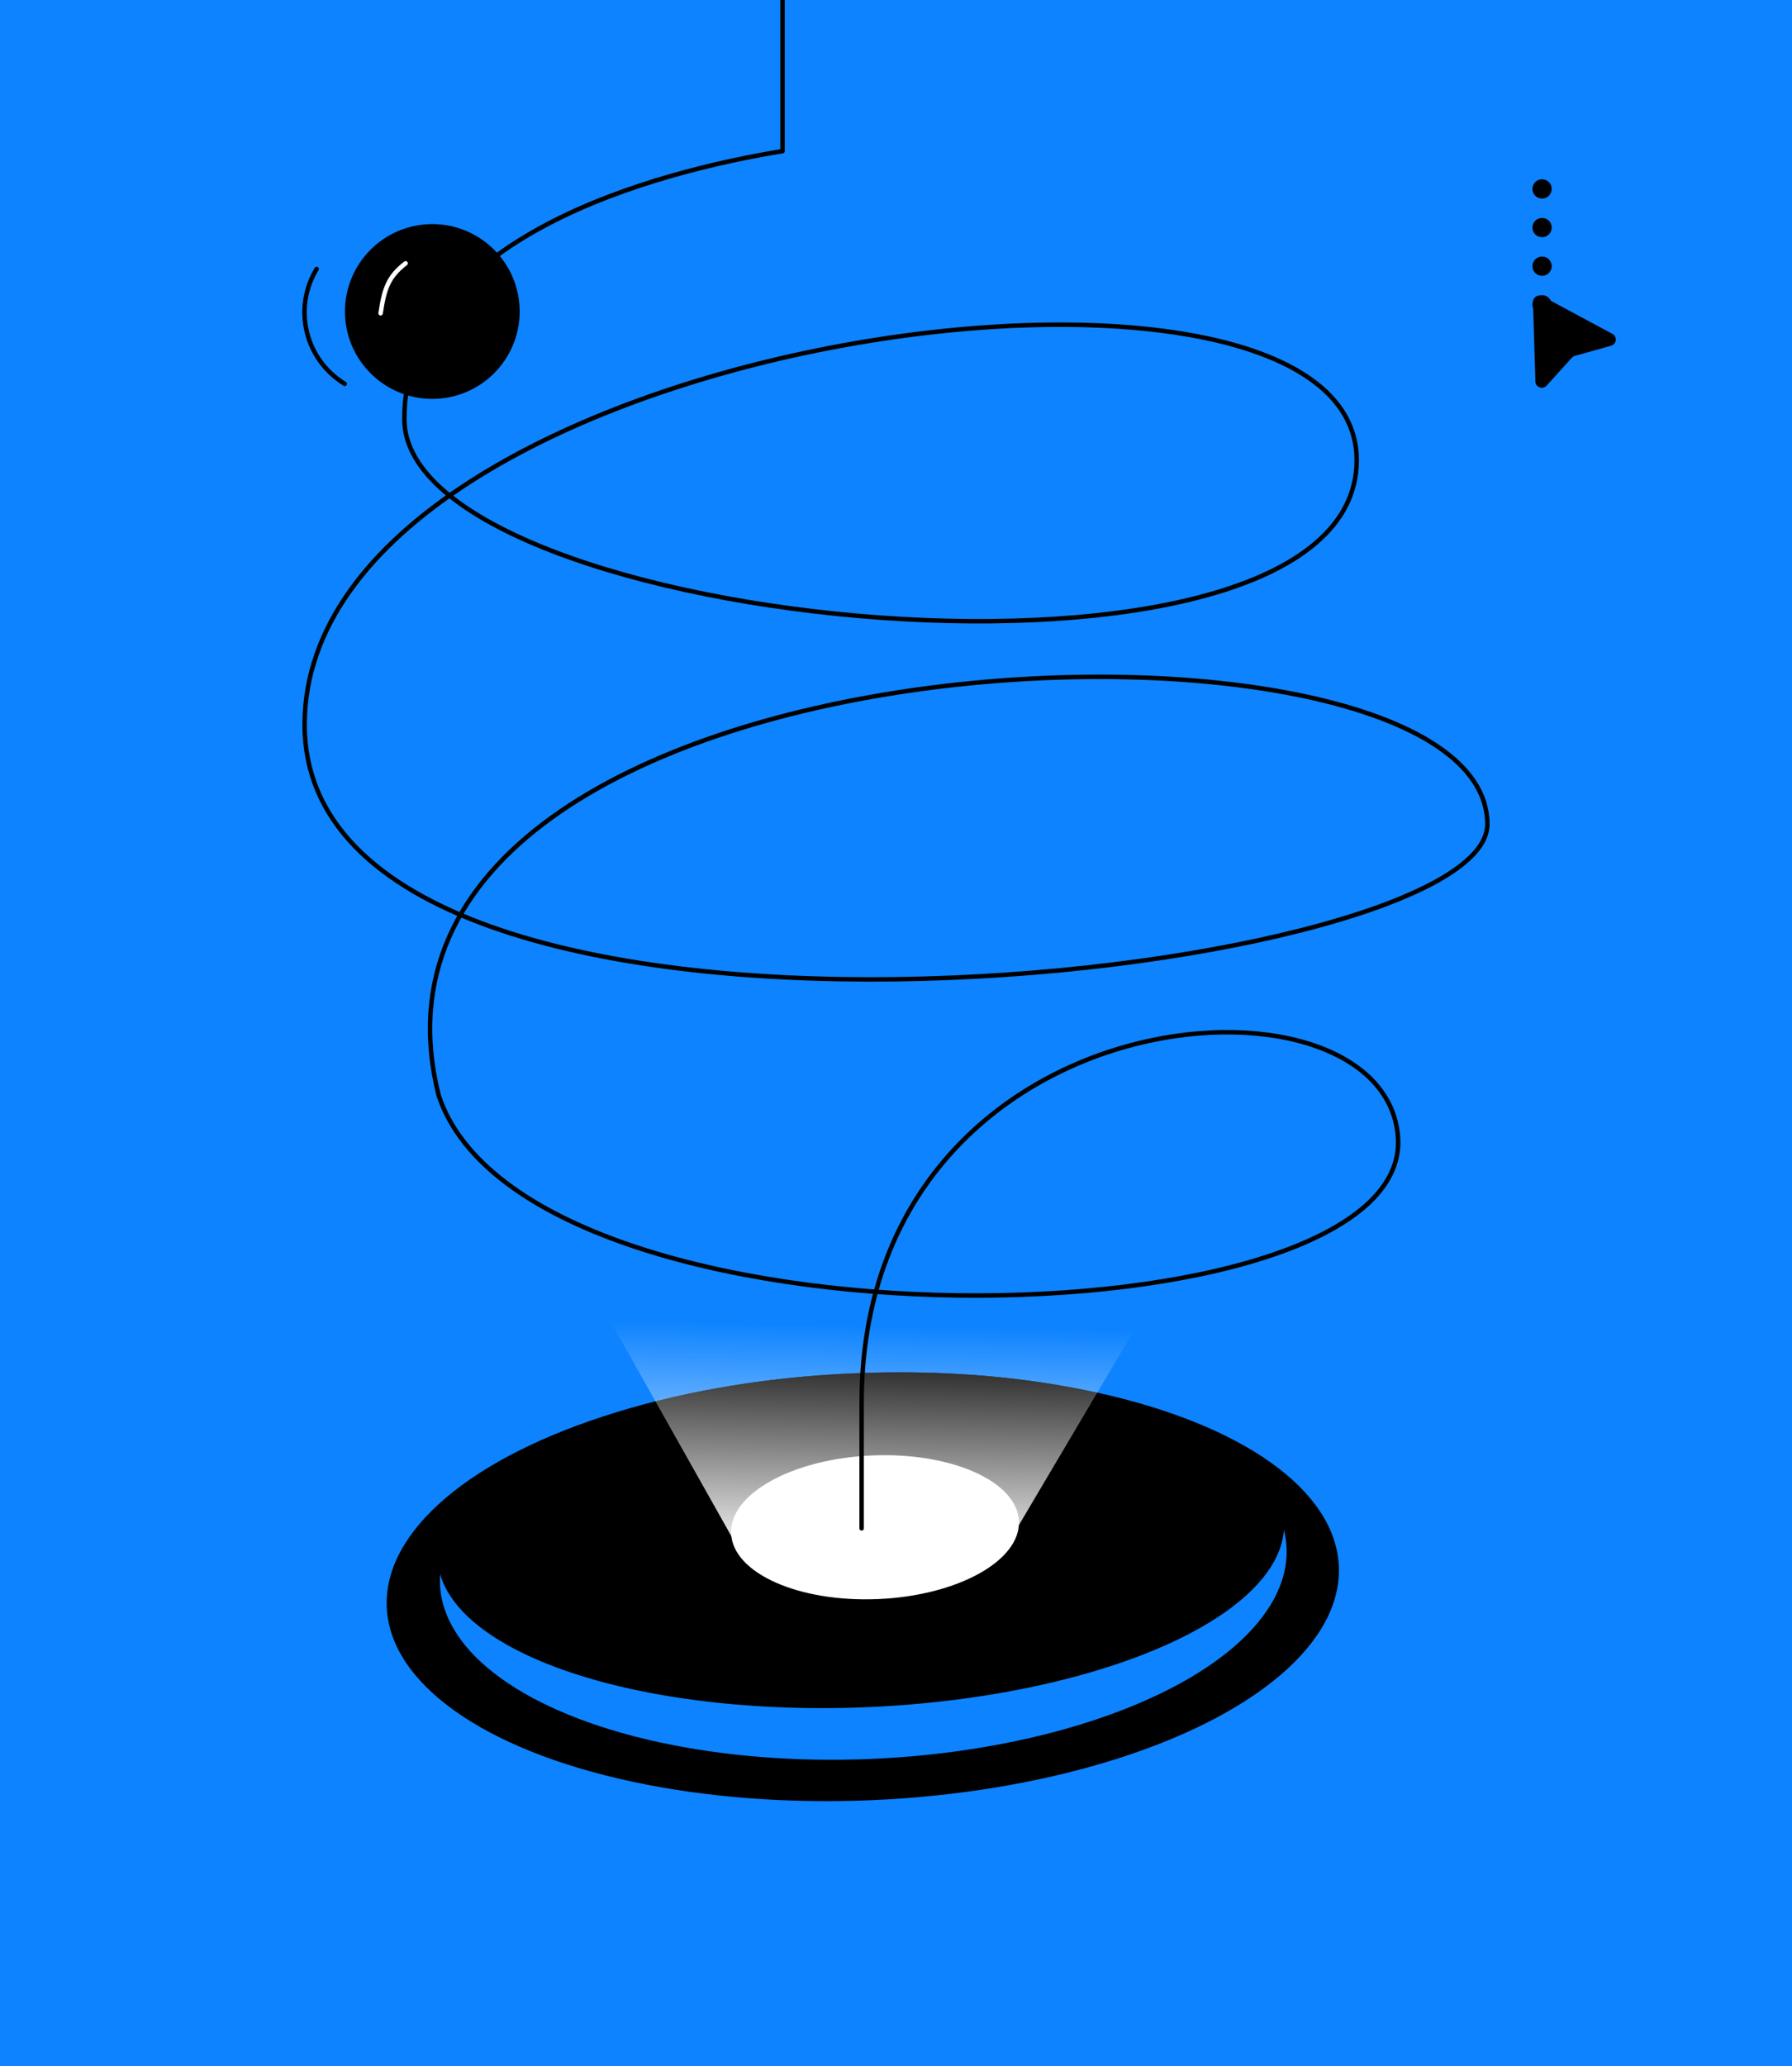 <svg width="400" height="461" viewBox="0 0 400 461" fill="none" xmlns="http://www.w3.org/2000/svg">
<rect x="0" y="0" width="400" height="461" fill="#333333" stroke="none"/>
<g clip-path="url(#clip0_156_1204)">
<rect width="400" height="461" fill="#0D83FF"/>
<ellipse cx="192.589" cy="354.027" rx="106.358" ry="47.666" transform="rotate(-2.456 192.589 354.027)" fill="black"/>
<ellipse cx="192.692" cy="349.417" rx="94.57" ry="43.065" transform="rotate(-2.456 192.692 349.417)" fill="#0D83FF"/>
<ellipse cx="192.144" cy="343.649" rx="94.57" ry="37.277" transform="rotate(-2.456 192.144 343.649)" fill="black"/>
<ellipse cx="195.317" cy="340.759" rx="32.151" ry="16.037" transform="rotate(-2.456 195.317 340.759)" fill="white"/>
<path d="M121 267.724L271 266.674L227 341L163.392 343L121 267.724Z" fill="url(#paint0_linear_156_1204)"/>
<circle cx="96.5" cy="69.5" r="19.5" transform="rotate(-180 96.5 69.5)" fill="black"/>
<path d="M84.959 69.898C85.761 64.438 86.668 61.746 90.531 58.755" stroke="white" stroke-linecap="round"/>
<path d="M174.674 0V33.717C146.535 38.315 90.256 53.04 90.256 93.5C90.256 140.415 302.837 161.688 302.837 102.683C302.837 43.679 68 75.097 68 161.688C68 248.279 332 219.16 332 183.91C332 129.503 71.07 137.933 97.93 244.447C117.884 304.218 315.588 300.5 312.047 253.643C308.977 213.029 192.326 221 192.326 313V341" stroke="black" stroke-linecap="round" stroke-linejoin="round"/>
<path d="M76.946 85.639C68.139 80.286 65.34 68.807 70.693 60" stroke="black" stroke-linecap="round"/>
<circle cx="344.209" cy="42.155" r="2.155" fill="black"/>
<circle cx="344.209" cy="50.773" r="2.155" fill="black"/>
<circle cx="344.209" cy="59.391" r="2.155" fill="black"/>
<circle cx="344.209" cy="68.009" r="2.155" fill="black"/>
<path d="M342.182 67.414C342.148 66.309 343.324 65.582 344.298 66.105L359.906 74.49C361.045 75.102 360.859 76.79 359.614 77.139L351.533 79.403C351.273 79.476 351.038 79.621 350.856 79.822L345.225 86.044C344.358 87.003 342.764 86.416 342.725 85.124L342.182 67.414Z" fill="black"/>
</g>
<defs>
<linearGradient id="paint0_linear_156_1204" x1="193.577" y1="348.957" x2="194.667" y2="295.583" gradientUnits="userSpaceOnUse">
<stop stop-color="white"/>
<stop offset="1" stop-color="white" stop-opacity="0"/>
</linearGradient>
<clipPath id="clip0_156_1204">
<rect width="400" height="461" fill="white"/>
</clipPath>
</defs>
</svg>
